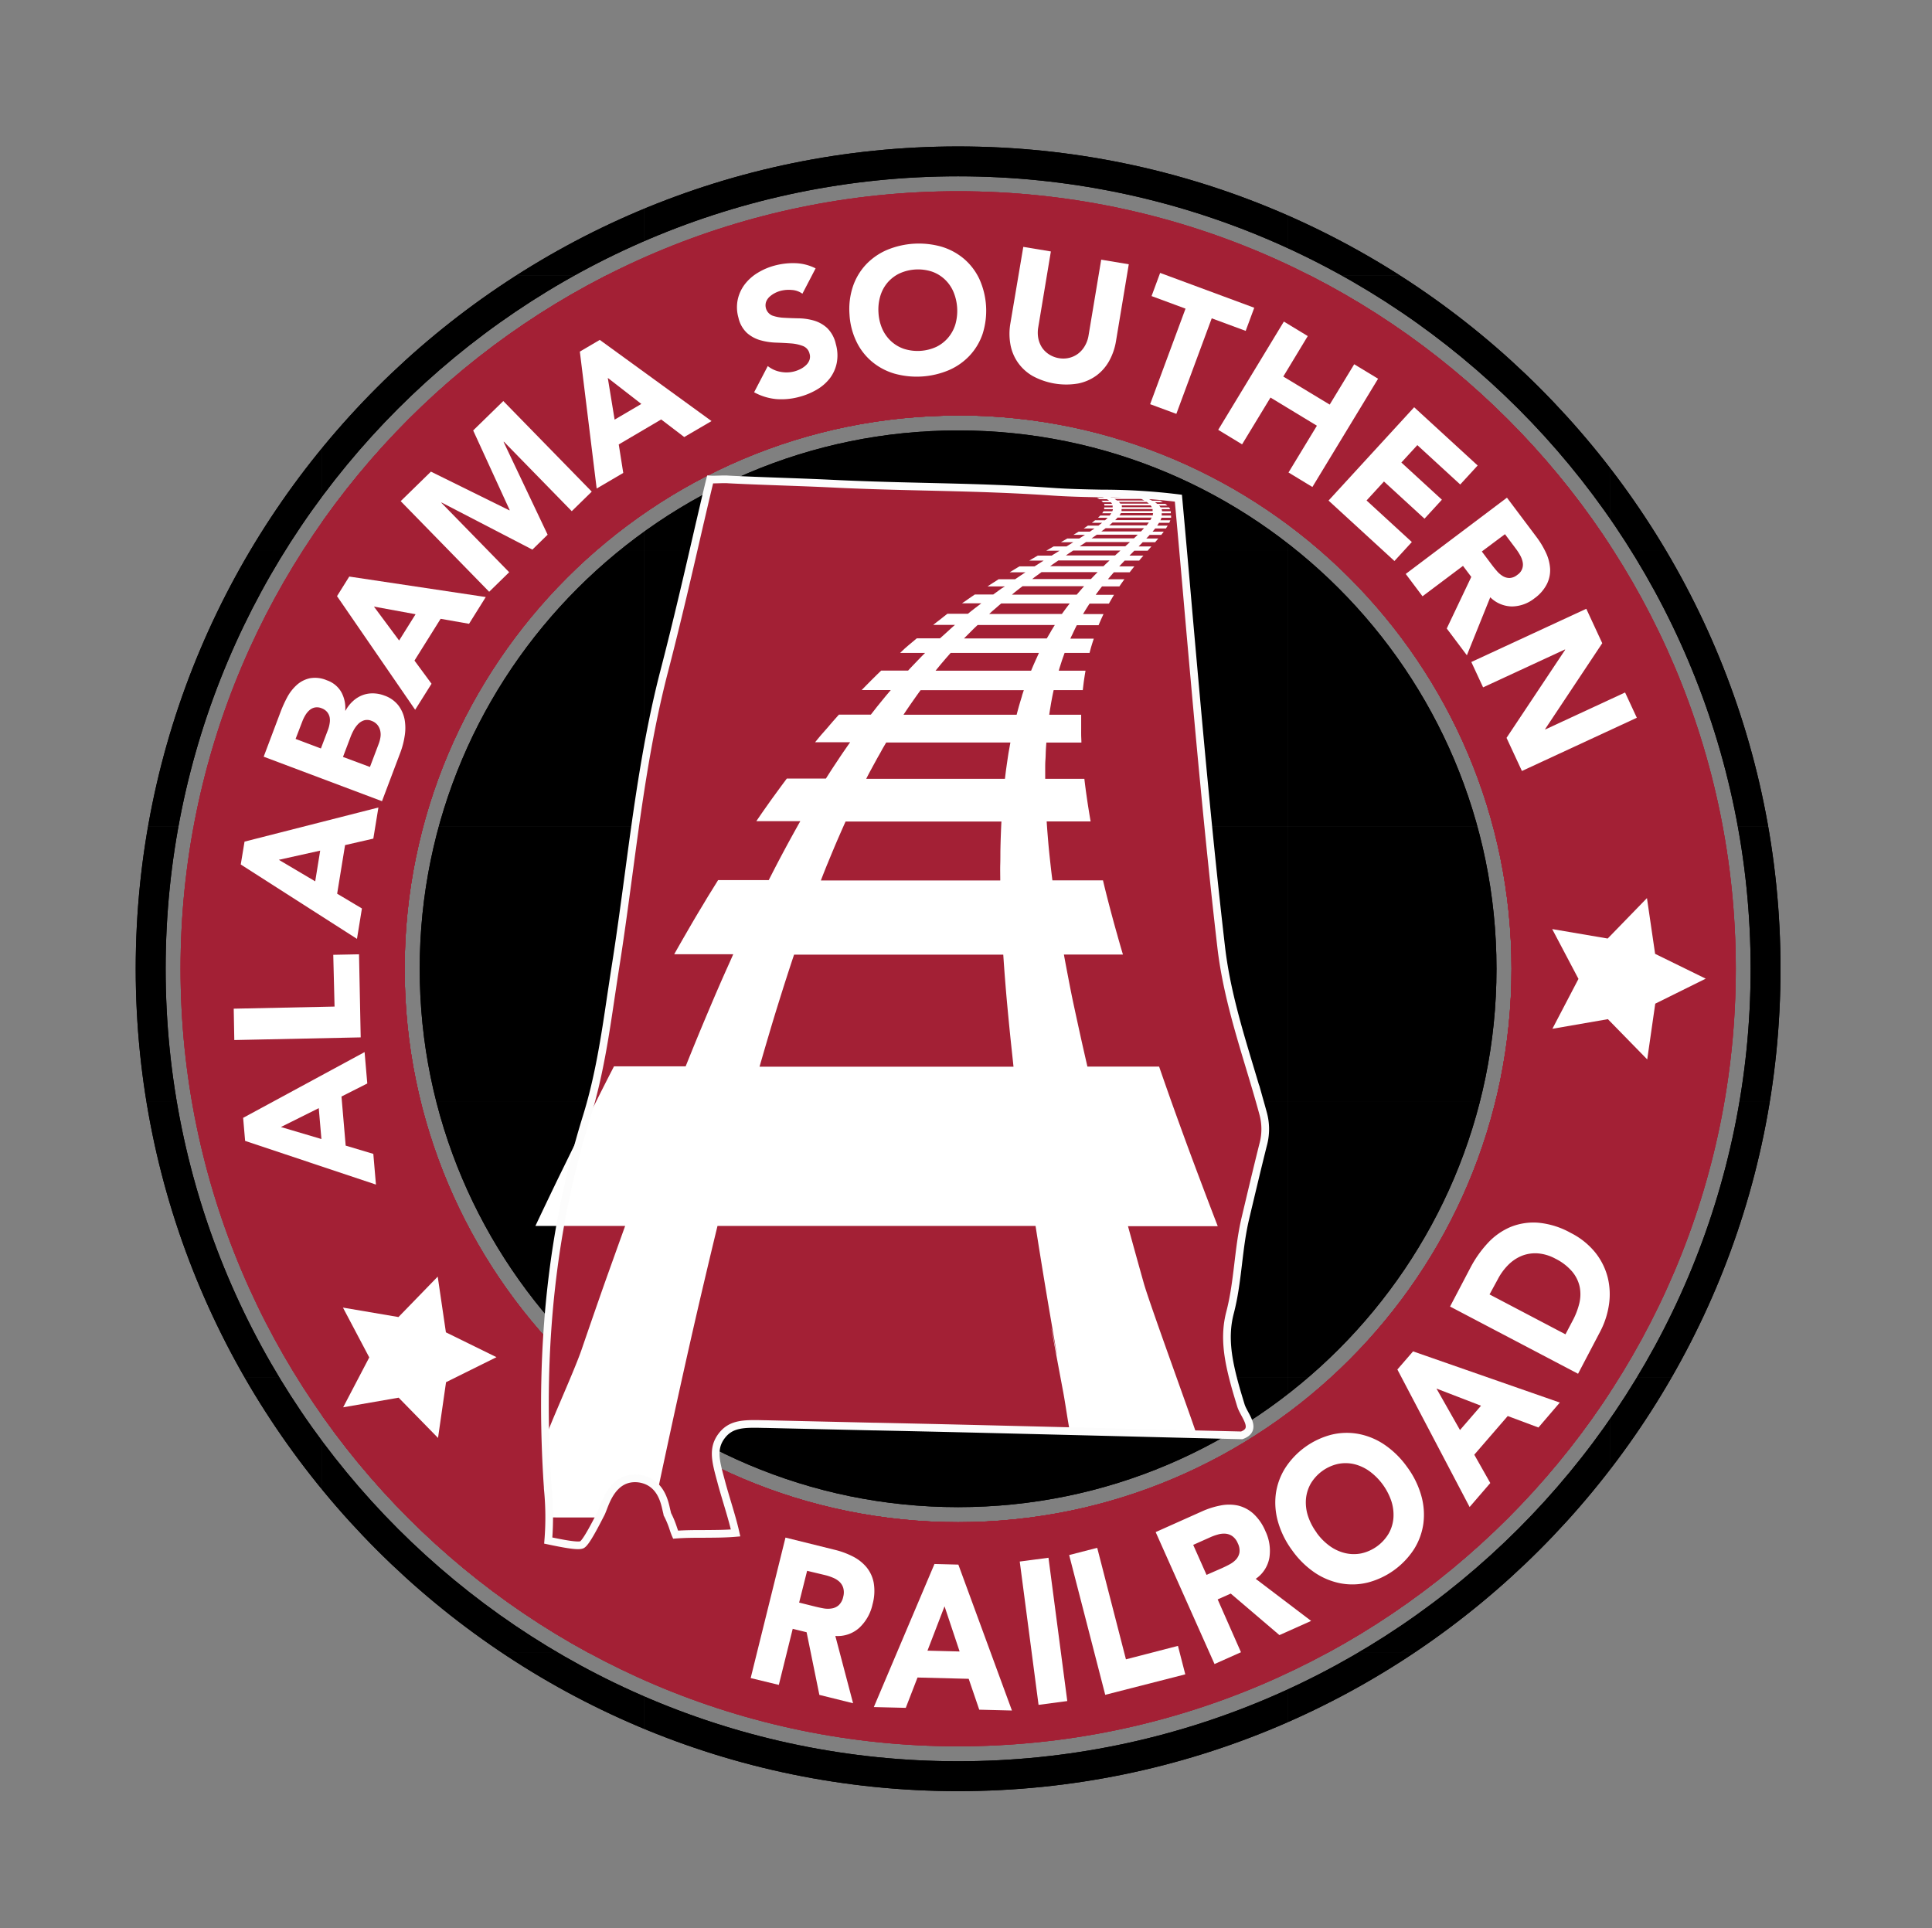 <?xml version="1.0" encoding="UTF-8"?> <svg xmlns="http://www.w3.org/2000/svg" xmlns:xlink="http://www.w3.org/1999/xlink" viewBox="0 0 566.16 565.08"><rect x="0" y="0" width="566.16" height="565.08" fill="#808080" stroke="none"/><defs><style>.cls-1,.cls-7{fill:none;}.cls-2{fill:#a32035;}.cls-3{clip-path:url(#clip-path);}.cls-4{clip-path:url(#clip-path-2);}.cls-5{clip-path:url(#clip-path-3);}.cls-6{fill:#fff;}.cls-7{stroke:#fcfcfc;stroke-miterlimit:10;stroke-width:2.25px;}</style><clipPath id="clip-path" transform="translate(-22.34 -16.65)"><path class="cls-1" d="M303.11,458.34c-87,0-157.78-70.78-157.78-157.77s70.78-157.78,157.78-157.78,157.77,70.78,157.77,157.78S390.1,458.34,303.11,458.34Z"></path></clipPath><clipPath id="clip-path-2" transform="translate(-22.34 -16.65)"><path class="cls-1" d="M303.11,541.57c-132.89,0-241-108.12-241-241s108.1-241,241-241,241,108.11,241,241S436,541.57,303.11,541.57Zm0-473.25c-128.06,0-232.23,104.19-232.23,232.25S175.05,532.81,303.11,532.81,535.35,428.62,535.35,300.57,431.16,68.32,303.11,68.32Z"></path></clipPath><clipPath id="clip-path-3" transform="translate(-22.34 -16.65)"><path class="cls-2" d="M303.1,528.43c-125.64,0-227.85-102.22-227.85-227.86S177.46,72.7,303.1,72.7,531,174.92,531,300.57,428.74,528.43,303.1,528.43Zm0-390c-89.42,0-162.18,72.75-162.18,162.18S213.68,462.75,303.1,462.75,465.28,390,465.28,300.57,392.53,138.39,303.1,138.39Z"></path></clipPath></defs><g id="Black"><g class="cls-3"><rect class="cls-1" x="377.44" y="80.73" width="94.36" height="80.73"></rect><rect x="377.44" y="80.73" width="94.36" height="80.73"></rect><rect class="cls-1" x="377.44" y="161.45" width="94.36" height="80.73"></rect><rect x="377.44" y="161.45" width="94.36" height="80.73"></rect><rect class="cls-1" x="377.44" y="242.18" width="94.36" height="80.73"></rect><rect x="377.44" y="242.18" width="94.36" height="80.73"></rect><rect class="cls-1" x="377.44" y="322.9" width="94.36" height="80.73"></rect><rect x="377.44" y="322.9" width="94.36" height="80.73"></rect><rect class="cls-1" x="377.44" y="403.63" width="94.36" height="80.73"></rect><rect x="377.44" y="403.63" width="94.36" height="80.73"></rect><rect class="cls-1" x="283.08" y="80.73" width="94.36" height="80.73"></rect><rect x="283.08" y="80.73" width="94.36" height="80.73"></rect><rect class="cls-1" x="283.08" y="161.45" width="94.36" height="80.73"></rect><rect x="283.08" y="161.45" width="94.36" height="80.73"></rect><rect class="cls-1" x="283.08" y="242.18" width="94.36" height="80.73"></rect><rect x="283.08" y="242.18" width="94.36" height="80.73"></rect><rect class="cls-1" x="283.08" y="322.9" width="94.36" height="80.73"></rect><rect x="283.08" y="322.9" width="94.36" height="80.73"></rect><rect class="cls-1" x="283.08" y="403.63" width="94.36" height="80.73"></rect><rect x="283.08" y="403.63" width="94.36" height="80.73"></rect><rect class="cls-1" x="188.73" y="80.73" width="94.36" height="80.73"></rect><rect x="188.73" y="80.73" width="94.36" height="80.73"></rect><rect class="cls-1" x="188.73" y="161.45" width="94.36" height="80.73"></rect><rect x="188.73" y="161.45" width="94.36" height="80.73"></rect><rect class="cls-1" x="188.73" y="242.18" width="94.36" height="80.73"></rect><rect x="188.73" y="242.18" width="94.36" height="80.73"></rect><rect class="cls-1" x="188.73" y="322.9" width="94.36" height="80.73"></rect><rect x="188.73" y="322.9" width="94.36" height="80.73"></rect><rect class="cls-1" x="188.73" y="403.63" width="94.36" height="80.73"></rect><rect x="188.73" y="403.63" width="94.36" height="80.73"></rect><rect class="cls-1" x="94.37" y="80.73" width="94.36" height="80.73"></rect><rect x="94.37" y="80.73" width="94.36" height="80.73"></rect><rect class="cls-1" x="94.37" y="161.45" width="94.36" height="80.73"></rect><rect x="94.37" y="161.45" width="94.36" height="80.73"></rect><rect class="cls-1" x="94.37" y="242.18" width="94.36" height="80.73"></rect><rect x="94.37" y="242.18" width="94.36" height="80.73"></rect><rect class="cls-1" x="94.37" y="322.9" width="94.36" height="80.73"></rect><rect x="94.37" y="322.9" width="94.36" height="80.73"></rect><rect class="cls-1" x="94.37" y="403.63" width="94.36" height="80.73"></rect><rect x="94.37" y="403.63" width="94.36" height="80.73"></rect><rect class="cls-1" x="377.44" y="80.73" width="94.36" height="80.73"></rect><rect x="377.44" y="80.73" width="94.36" height="80.73"></rect><rect class="cls-1" x="377.44" y="161.45" width="94.36" height="80.73"></rect><rect x="377.44" y="161.45" width="94.36" height="80.73"></rect><rect class="cls-1" x="377.44" y="242.18" width="94.36" height="80.73"></rect><rect x="377.44" y="242.18" width="94.36" height="80.73"></rect><rect class="cls-1" x="377.44" y="322.9" width="94.36" height="80.73"></rect><rect x="377.44" y="322.9" width="94.36" height="80.73"></rect><rect class="cls-1" x="377.44" y="403.63" width="94.36" height="80.73"></rect><rect x="377.44" y="403.63" width="94.36" height="80.73"></rect><rect class="cls-1" x="283.08" y="80.73" width="94.36" height="80.73"></rect><rect x="283.08" y="80.73" width="94.36" height="80.73"></rect><rect class="cls-1" x="283.08" y="161.45" width="94.36" height="80.73"></rect><rect x="283.08" y="161.45" width="94.36" height="80.73"></rect><rect class="cls-1" x="283.08" y="242.18" width="94.36" height="80.73"></rect><rect x="283.08" y="242.18" width="94.36" height="80.73"></rect><rect class="cls-1" x="283.08" y="322.9" width="94.36" height="80.73"></rect><rect x="283.08" y="322.9" width="94.36" height="80.73"></rect><rect class="cls-1" x="283.08" y="403.63" width="94.36" height="80.73"></rect><rect x="283.08" y="403.63" width="94.36" height="80.73"></rect><rect class="cls-1" x="188.73" y="80.73" width="94.36" height="80.73"></rect><rect x="188.73" y="80.73" width="94.36" height="80.73"></rect><rect class="cls-1" x="188.73" y="161.45" width="94.36" height="80.73"></rect><rect x="188.73" y="161.45" width="94.36" height="80.73"></rect><rect class="cls-1" x="188.73" y="242.18" width="94.36" height="80.73"></rect><rect x="188.73" y="242.18" width="94.36" height="80.73"></rect><rect class="cls-1" x="188.73" y="322.9" width="94.36" height="80.73"></rect><rect x="188.73" y="322.9" width="94.36" height="80.73"></rect><rect class="cls-1" x="188.73" y="403.63" width="94.36" height="80.73"></rect><rect x="188.73" y="403.63" width="94.36" height="80.73"></rect><rect class="cls-1" x="94.37" y="80.73" width="94.36" height="80.73"></rect><rect x="94.37" y="80.73" width="94.36" height="80.73"></rect><rect class="cls-1" x="94.37" y="161.45" width="94.36" height="80.73"></rect><rect x="94.37" y="161.45" width="94.36" height="80.73"></rect><rect class="cls-1" x="94.37" y="242.18" width="94.36" height="80.73"></rect><rect x="94.37" y="242.18" width="94.36" height="80.73"></rect><rect class="cls-1" x="94.37" y="322.9" width="94.36" height="80.73"></rect><rect x="94.37" y="322.9" width="94.36" height="80.73"></rect><rect class="cls-1" x="94.37" y="403.63" width="94.36" height="80.73"></rect><rect x="94.37" y="403.63" width="94.36" height="80.73"></rect></g><g class="cls-4"><rect class="cls-1" x="471.8" width="94.36" height="80.73"></rect><rect x="471.8" width="94.36" height="80.73"></rect><rect class="cls-1" x="471.8" y="80.73" width="94.36" height="80.73"></rect><rect x="471.8" y="80.73" width="94.36" height="80.73"></rect><rect class="cls-1" x="471.8" y="161.45" width="94.36" height="80.73"></rect><rect x="471.8" y="161.45" width="94.36" height="80.73"></rect><rect class="cls-1" x="471.8" y="242.18" width="94.36" height="80.73"></rect><rect x="471.8" y="242.18" width="94.36" height="80.73"></rect><rect class="cls-1" x="471.8" y="322.9" width="94.36" height="80.73"></rect><rect x="471.8" y="322.9" width="94.36" height="80.73"></rect><rect class="cls-1" x="471.8" y="403.63" width="94.36" height="80.73"></rect><rect x="471.8" y="403.63" width="94.36" height="80.73"></rect><rect class="cls-1" x="471.8" y="484.36" width="94.36" height="80.73"></rect><rect x="471.8" y="484.36" width="94.36" height="80.73"></rect><rect class="cls-1" x="377.44" width="94.36" height="80.73"></rect><rect x="377.44" width="94.36" height="80.73"></rect><rect class="cls-1" x="377.44" y="80.73" width="94.36" height="80.73"></rect><rect x="377.44" y="80.73" width="94.36" height="80.73"></rect><rect class="cls-1" x="377.44" y="161.45" width="94.36" height="80.73"></rect><rect x="377.44" y="161.45" width="94.36" height="80.73"></rect><rect class="cls-1" x="377.44" y="242.18" width="94.36" height="80.73"></rect><rect x="377.44" y="242.18" width="94.36" height="80.73"></rect><rect class="cls-1" x="377.44" y="322.9" width="94.36" height="80.73"></rect><rect x="377.44" y="322.9" width="94.36" height="80.73"></rect><rect class="cls-1" x="377.44" y="403.63" width="94.36" height="80.73"></rect><rect x="377.44" y="403.63" width="94.36" height="80.73"></rect><rect class="cls-1" x="377.44" y="484.36" width="94.36" height="80.73"></rect><rect x="377.44" y="484.36" width="94.36" height="80.73"></rect><rect class="cls-1" x="283.08" width="94.36" height="80.73"></rect><rect x="283.08" width="94.36" height="80.73"></rect><rect class="cls-1" x="283.08" y="80.73" width="94.36" height="80.73"></rect><rect x="283.08" y="80.73" width="94.36" height="80.73"></rect><rect class="cls-1" x="283.08" y="161.45" width="94.36" height="80.73"></rect><rect x="283.08" y="161.45" width="94.36" height="80.73"></rect><rect class="cls-1" x="283.08" y="242.18" width="94.36" height="80.73"></rect><rect x="283.08" y="242.18" width="94.36" height="80.73"></rect><rect class="cls-1" x="283.08" y="322.9" width="94.36" height="80.73"></rect><rect x="283.08" y="322.9" width="94.36" height="80.73"></rect><rect class="cls-1" x="283.08" y="403.63" width="94.36" height="80.73"></rect><rect x="283.08" y="403.63" width="94.36" height="80.73"></rect><rect class="cls-1" x="283.08" y="484.36" width="94.36" height="80.73"></rect><rect x="283.08" y="484.36" width="94.36" height="80.73"></rect><rect class="cls-1" x="188.73" width="94.36" height="80.73"></rect><rect x="188.73" width="94.36" height="80.73"></rect><rect class="cls-1" x="188.73" y="80.73" width="94.36" height="80.73"></rect><rect x="188.73" y="80.73" width="94.36" height="80.73"></rect><rect class="cls-1" x="188.73" y="161.45" width="94.36" height="80.73"></rect><rect x="188.73" y="161.45" width="94.36" height="80.73"></rect><rect class="cls-1" x="188.73" y="242.18" width="94.36" height="80.73"></rect><rect x="188.73" y="242.18" width="94.36" height="80.73"></rect><rect class="cls-1" x="188.73" y="322.9" width="94.36" height="80.73"></rect><rect x="188.73" y="322.9" width="94.36" height="80.73"></rect><rect class="cls-1" x="188.73" y="403.63" width="94.36" height="80.73"></rect><rect x="188.73" y="403.63" width="94.36" height="80.73"></rect><rect class="cls-1" x="188.73" y="484.36" width="94.36" height="80.73"></rect><rect x="188.73" y="484.36" width="94.36" height="80.73"></rect><rect class="cls-1" x="94.37" width="94.36" height="80.73"></rect><rect x="94.37" width="94.36" height="80.73"></rect><rect class="cls-1" x="94.37" y="80.73" width="94.36" height="80.73"></rect><rect x="94.37" y="80.73" width="94.36" height="80.73"></rect><rect class="cls-1" x="94.37" y="161.45" width="94.36" height="80.73"></rect><rect x="94.37" y="161.45" width="94.36" height="80.73"></rect><rect class="cls-1" x="94.37" y="242.18" width="94.36" height="80.73"></rect><rect x="94.37" y="242.18" width="94.36" height="80.73"></rect><rect class="cls-1" x="94.37" y="322.9" width="94.36" height="80.73"></rect><rect x="94.37" y="322.9" width="94.36" height="80.73"></rect><rect class="cls-1" x="94.37" y="403.63" width="94.36" height="80.73"></rect><rect x="94.37" y="403.63" width="94.36" height="80.73"></rect><rect class="cls-1" x="94.37" y="484.36" width="94.36" height="80.73"></rect><rect x="94.37" y="484.36" width="94.36" height="80.73"></rect><rect class="cls-1" x="0.01" width="94.36" height="80.73"></rect><rect x="0.01" width="94.36" height="80.73"></rect><rect class="cls-1" x="0.01" y="80.73" width="94.36" height="80.73"></rect><rect x="0.01" y="80.73" width="94.36" height="80.73"></rect><rect class="cls-1" x="0.01" y="161.45" width="94.36" height="80.73"></rect><rect x="0.01" y="161.45" width="94.36" height="80.73"></rect><rect class="cls-1" x="0.01" y="242.18" width="94.36" height="80.73"></rect><rect x="0.01" y="242.18" width="94.36" height="80.73"></rect><rect class="cls-1" x="0.01" y="322.9" width="94.36" height="80.73"></rect><rect x="0.01" y="322.9" width="94.36" height="80.73"></rect><rect class="cls-1" x="0.01" y="403.63" width="94.36" height="80.73"></rect><rect x="0.01" y="403.63" width="94.36" height="80.73"></rect><rect class="cls-1" x="0.01" y="484.36" width="94.36" height="80.73"></rect><rect x="0.01" y="484.36" width="94.36" height="80.73"></rect><rect class="cls-1" x="471.8" width="94.36" height="80.73"></rect><rect x="471.8" width="94.36" height="80.73"></rect><rect class="cls-1" x="471.8" y="80.73" width="94.36" height="80.73"></rect><rect x="471.8" y="80.73" width="94.36" height="80.73"></rect><rect class="cls-1" x="471.8" y="161.45" width="94.36" height="80.73"></rect><rect x="471.8" y="161.45" width="94.36" height="80.73"></rect><rect class="cls-1" x="471.8" y="242.18" width="94.36" height="80.73"></rect><rect x="471.8" y="242.18" width="94.36" height="80.73"></rect><rect class="cls-1" x="471.8" y="322.9" width="94.36" height="80.73"></rect><rect x="471.8" y="322.9" width="94.36" height="80.73"></rect><rect class="cls-1" x="471.8" y="403.63" width="94.36" height="80.73"></rect><rect x="471.8" y="403.63" width="94.36" height="80.73"></rect><rect class="cls-1" x="471.8" y="484.36" width="94.36" height="80.73"></rect><rect x="471.8" y="484.36" width="94.36" height="80.73"></rect><rect class="cls-1" x="377.44" width="94.36" height="80.73"></rect><rect x="377.44" width="94.36" height="80.73"></rect><rect class="cls-1" x="377.44" y="80.73" width="94.36" height="80.73"></rect><rect x="377.44" y="80.73" width="94.36" height="80.73"></rect><rect class="cls-1" x="377.44" y="161.45" width="94.36" height="80.73"></rect><rect x="377.44" y="161.45" width="94.36" height="80.73"></rect><rect class="cls-1" x="377.44" y="242.18" width="94.36" height="80.73"></rect><rect x="377.44" y="242.18" width="94.36" height="80.73"></rect><rect class="cls-1" x="377.44" y="322.9" width="94.36" height="80.73"></rect><rect x="377.44" y="322.9" width="94.36" height="80.73"></rect><rect class="cls-1" x="377.44" y="403.63" width="94.36" height="80.73"></rect><rect x="377.44" y="403.63" width="94.36" height="80.73"></rect><rect class="cls-1" x="377.44" y="484.36" width="94.36" height="80.73"></rect><rect x="377.44" y="484.36" width="94.36" height="80.73"></rect><rect class="cls-1" x="283.08" width="94.36" height="80.73"></rect><rect x="283.08" width="94.36" height="80.73"></rect><rect class="cls-1" x="283.08" y="80.73" width="94.36" height="80.73"></rect><rect x="283.08" y="80.73" width="94.36" height="80.73"></rect><rect class="cls-1" x="283.08" y="161.45" width="94.36" height="80.73"></rect><rect x="283.08" y="161.45" width="94.36" height="80.73"></rect><rect class="cls-1" x="283.08" y="242.18" width="94.36" height="80.73"></rect><rect x="283.08" y="242.18" width="94.36" height="80.73"></rect><rect class="cls-1" x="283.08" y="322.9" width="94.36" height="80.73"></rect><rect x="283.08" y="322.9" width="94.36" height="80.73"></rect><rect class="cls-1" x="283.08" y="403.63" width="94.36" height="80.73"></rect><rect x="283.08" y="403.63" width="94.36" height="80.73"></rect><rect class="cls-1" x="283.08" y="484.36" width="94.36" height="80.73"></rect><rect x="283.08" y="484.36" width="94.36" height="80.73"></rect><rect class="cls-1" x="188.73" width="94.36" height="80.73"></rect><rect x="188.73" width="94.36" height="80.73"></rect><rect class="cls-1" x="188.73" y="80.73" width="94.36" height="80.73"></rect><rect x="188.73" y="80.73" width="94.36" height="80.73"></rect><rect class="cls-1" x="188.73" y="161.45" width="94.36" height="80.73"></rect><rect x="188.73" y="161.45" width="94.36" height="80.73"></rect><rect class="cls-1" x="188.73" y="242.18" width="94.36" height="80.73"></rect><rect x="188.73" y="242.18" width="94.36" height="80.73"></rect><rect class="cls-1" x="188.73" y="322.9" width="94.36" height="80.73"></rect><rect x="188.73" y="322.9" width="94.36" height="80.73"></rect><rect class="cls-1" x="188.73" y="403.63" width="94.36" height="80.73"></rect><rect x="188.73" y="403.63" width="94.36" height="80.73"></rect><rect class="cls-1" x="188.73" y="484.36" width="94.36" height="80.73"></rect><rect x="188.73" y="484.36" width="94.36" height="80.73"></rect><rect class="cls-1" x="94.37" width="94.36" height="80.73"></rect><rect x="94.37" width="94.36" height="80.73"></rect><rect class="cls-1" x="94.37" y="80.73" width="94.36" height="80.73"></rect><rect x="94.37" y="80.73" width="94.36" height="80.73"></rect><rect class="cls-1" x="94.37" y="161.45" width="94.36" height="80.73"></rect><rect x="94.37" y="161.45" width="94.36" height="80.73"></rect><rect class="cls-1" x="94.37" y="242.18" width="94.36" height="80.73"></rect><rect x="94.37" y="242.18" width="94.36" height="80.73"></rect><rect class="cls-1" x="94.37" y="322.9" width="94.36" height="80.73"></rect><rect x="94.37" y="322.9" width="94.36" height="80.73"></rect><rect class="cls-1" x="94.37" y="403.63" width="94.36" height="80.73"></rect><rect x="94.37" y="403.63" width="94.36" height="80.73"></rect><rect class="cls-1" x="94.37" y="484.36" width="94.36" height="80.73"></rect><rect x="94.37" y="484.36" width="94.36" height="80.73"></rect><rect class="cls-1" x="0.01" width="94.36" height="80.73"></rect><rect x="0.01" width="94.36" height="80.73"></rect><rect class="cls-1" x="0.01" y="80.73" width="94.36" height="80.73"></rect><rect x="0.01" y="80.73" width="94.36" height="80.73"></rect><rect class="cls-1" x="0.01" y="161.45" width="94.36" height="80.73"></rect><rect x="0.01" y="161.45" width="94.36" height="80.73"></rect><rect class="cls-1" x="0.01" y="242.18" width="94.36" height="80.73"></rect><rect x="0.01" y="242.18" width="94.36" height="80.73"></rect><rect class="cls-1" x="0.01" y="322.9" width="94.36" height="80.73"></rect><rect x="0.01" y="322.9" width="94.36" height="80.73"></rect><rect class="cls-1" x="0.01" y="403.63" width="94.36" height="80.73"></rect><rect x="0.01" y="403.63" width="94.36" height="80.73"></rect><rect class="cls-1" x="0.01" y="484.36" width="94.36" height="80.73"></rect><rect x="0.01" y="484.36" width="94.36" height="80.73"></rect></g><path class="cls-1" d="M145.33,300.57c0-87,70.78-157.78,157.78-157.78" transform="translate(-22.34 -16.65)"></path></g><g id="PMS_201" data-name="PMS 201"><path class="cls-2" d="M303.1,528.43c-125.64,0-227.85-102.22-227.85-227.86S177.46,72.7,303.1,72.7,531,174.92,531,300.57,428.74,528.43,303.1,528.43Zm0-390c-89.42,0-162.18,72.75-162.18,162.18S213.68,462.75,303.1,462.75,465.28,390,465.28,300.57,392.53,138.39,303.1,138.39Z" transform="translate(-22.34 -16.65)"></path><g class="cls-5"><rect class="cls-2" x="471.8" width="94.36" height="80.73"></rect><rect class="cls-2" x="471.8" width="94.36" height="80.73"></rect><rect class="cls-2" x="471.8" y="80.73" width="94.36" height="80.73"></rect><rect class="cls-2" x="471.8" y="80.73" width="94.36" height="80.73"></rect><rect class="cls-2" x="471.8" y="161.45" width="94.36" height="80.73"></rect><rect class="cls-2" x="471.8" y="161.45" width="94.36" height="80.73"></rect><rect class="cls-2" x="471.8" y="242.18" width="94.36" height="80.73"></rect><rect class="cls-2" x="471.8" y="242.18" width="94.36" height="80.73"></rect><rect class="cls-2" x="471.8" y="322.91" width="94.36" height="80.73"></rect><rect class="cls-2" x="471.8" y="322.91" width="94.36" height="80.73"></rect><rect class="cls-2" x="471.8" y="403.63" width="94.36" height="80.73"></rect><rect class="cls-2" x="471.8" y="403.63" width="94.36" height="80.73"></rect><rect class="cls-2" x="471.8" y="484.36" width="94.36" height="80.73"></rect><rect class="cls-2" x="471.8" y="484.36" width="94.36" height="80.73"></rect><rect class="cls-2" x="377.44" width="94.36" height="80.73"></rect><rect class="cls-2" x="377.44" width="94.36" height="80.73"></rect><rect class="cls-2" x="377.44" y="80.73" width="94.36" height="80.73"></rect><rect class="cls-2" x="377.44" y="80.73" width="94.36" height="80.73"></rect><rect class="cls-2" x="377.44" y="161.45" width="94.36" height="80.73"></rect><rect class="cls-2" x="377.44" y="161.45" width="94.36" height="80.73"></rect><rect class="cls-2" x="377.44" y="242.18" width="94.36" height="80.73"></rect><rect class="cls-2" x="377.44" y="242.18" width="94.36" height="80.73"></rect><rect class="cls-2" x="377.44" y="322.91" width="94.36" height="80.73"></rect><rect class="cls-2" x="377.44" y="322.91" width="94.36" height="80.73"></rect><rect class="cls-2" x="377.44" y="403.63" width="94.36" height="80.73"></rect><rect class="cls-2" x="377.44" y="403.63" width="94.36" height="80.73"></rect><rect class="cls-2" x="377.44" y="484.36" width="94.36" height="80.73"></rect><rect class="cls-2" x="377.44" y="484.36" width="94.36" height="80.73"></rect><rect class="cls-2" x="283.08" width="94.36" height="80.73"></rect><rect class="cls-2" x="283.08" width="94.36" height="80.73"></rect><rect class="cls-2" x="283.08" y="80.73" width="94.36" height="80.73"></rect><rect class="cls-2" x="283.08" y="80.73" width="94.36" height="80.73"></rect><rect class="cls-2" x="283.08" y="161.45" width="94.36" height="80.73"></rect><rect class="cls-2" x="283.08" y="161.45" width="94.36" height="80.73"></rect><rect class="cls-2" x="283.08" y="242.18" width="94.36" height="80.73"></rect><rect class="cls-2" x="283.08" y="242.18" width="94.36" height="80.73"></rect><rect class="cls-2" x="283.08" y="322.91" width="94.36" height="80.73"></rect><rect class="cls-2" x="283.08" y="322.91" width="94.36" height="80.73"></rect><rect class="cls-2" x="283.08" y="403.63" width="94.36" height="80.73"></rect><rect class="cls-2" x="283.08" y="403.63" width="94.36" height="80.73"></rect><rect class="cls-2" x="283.08" y="484.36" width="94.36" height="80.73"></rect><rect class="cls-2" x="283.08" y="484.36" width="94.36" height="80.73"></rect><rect class="cls-2" x="188.72" width="94.36" height="80.73"></rect><rect class="cls-2" x="188.72" width="94.36" height="80.73"></rect><rect class="cls-2" x="188.72" y="80.73" width="94.36" height="80.73"></rect><rect class="cls-2" x="188.72" y="80.73" width="94.36" height="80.73"></rect><rect class="cls-2" x="188.72" y="161.45" width="94.36" height="80.73"></rect><rect class="cls-2" x="188.72" y="161.45" width="94.36" height="80.73"></rect><rect class="cls-2" x="188.72" y="242.18" width="94.36" height="80.73"></rect><rect class="cls-2" x="188.72" y="242.18" width="94.36" height="80.73"></rect><rect class="cls-2" x="188.72" y="322.91" width="94.36" height="80.73"></rect><rect class="cls-2" x="188.72" y="322.91" width="94.36" height="80.73"></rect><rect class="cls-2" x="188.72" y="403.63" width="94.36" height="80.73"></rect><rect class="cls-2" x="188.72" y="403.63" width="94.36" height="80.73"></rect><rect class="cls-2" x="188.72" y="484.36" width="94.36" height="80.73"></rect><rect class="cls-2" x="188.72" y="484.36" width="94.36" height="80.73"></rect><rect class="cls-2" x="94.36" width="94.36" height="80.73"></rect><rect class="cls-2" x="94.36" width="94.36" height="80.73"></rect><rect class="cls-2" x="94.36" y="80.73" width="94.36" height="80.73"></rect><rect class="cls-2" x="94.36" y="80.73" width="94.36" height="80.73"></rect><rect class="cls-2" x="94.36" y="161.45" width="94.36" height="80.73"></rect><rect class="cls-2" x="94.36" y="161.45" width="94.36" height="80.73"></rect><rect class="cls-2" x="94.36" y="242.18" width="94.36" height="80.73"></rect><rect class="cls-2" x="94.36" y="242.18" width="94.36" height="80.73"></rect><rect class="cls-2" x="94.36" y="322.91" width="94.36" height="80.73"></rect><rect class="cls-2" x="94.36" y="322.91" width="94.36" height="80.73"></rect><rect class="cls-2" x="94.36" y="403.63" width="94.36" height="80.73"></rect><rect class="cls-2" x="94.36" y="403.63" width="94.36" height="80.73"></rect><rect class="cls-2" x="94.36" y="484.36" width="94.36" height="80.73"></rect><rect class="cls-2" x="94.36" y="484.36" width="94.36" height="80.73"></rect><rect class="cls-2" width="94.36" height="80.73"></rect><rect class="cls-2" width="94.36" height="80.73"></rect><rect class="cls-2" y="80.73" width="94.36" height="80.73"></rect><rect class="cls-2" y="80.73" width="94.36" height="80.73"></rect><rect class="cls-2" y="161.45" width="94.36" height="80.73"></rect><rect class="cls-2" y="161.45" width="94.36" height="80.73"></rect><rect class="cls-2" y="242.18" width="94.36" height="80.73"></rect><rect class="cls-2" y="242.18" width="94.36" height="80.73"></rect><rect class="cls-2" y="322.91" width="94.36" height="80.73"></rect><rect class="cls-2" y="322.91" width="94.36" height="80.73"></rect><rect class="cls-2" y="403.63" width="94.36" height="80.73"></rect><rect class="cls-2" y="403.63" width="94.36" height="80.73"></rect><rect class="cls-2" y="484.36" width="94.36" height="80.73"></rect><rect class="cls-2" y="484.36" width="94.36" height="80.73"></rect><rect class="cls-2" x="377.44" y="80.73" width="94.36" height="80.73"></rect><rect class="cls-2" x="377.44" y="80.73" width="94.36" height="80.73"></rect><rect class="cls-2" x="377.44" y="161.45" width="94.36" height="80.73"></rect><rect class="cls-2" x="377.44" y="161.45" width="94.36" height="80.73"></rect><rect class="cls-2" x="377.44" y="242.18" width="94.36" height="80.73"></rect><rect class="cls-2" x="377.44" y="242.18" width="94.36" height="80.73"></rect><rect class="cls-2" x="377.44" y="322.91" width="94.36" height="80.73"></rect><rect class="cls-2" x="377.44" y="322.91" width="94.36" height="80.73"></rect><rect class="cls-2" x="377.44" y="403.63" width="94.36" height="80.73"></rect><rect class="cls-2" x="377.44" y="403.63" width="94.36" height="80.73"></rect><rect class="cls-2" x="283.08" y="80.73" width="94.36" height="80.73"></rect><rect class="cls-2" x="283.08" y="80.73" width="94.36" height="80.73"></rect><rect class="cls-2" x="283.08" y="161.45" width="94.36" height="80.73"></rect><rect class="cls-2" x="283.08" y="161.45" width="94.36" height="80.73"></rect><rect class="cls-2" x="283.08" y="242.18" width="94.36" height="80.73"></rect><rect class="cls-2" x="283.08" y="242.18" width="94.36" height="80.73"></rect><rect class="cls-2" x="283.08" y="322.91" width="94.36" height="80.73"></rect><rect class="cls-2" x="283.08" y="322.91" width="94.36" height="80.73"></rect><rect class="cls-2" x="283.08" y="403.63" width="94.36" height="80.73"></rect><rect class="cls-2" x="283.08" y="403.63" width="94.36" height="80.73"></rect><rect class="cls-2" x="188.72" y="80.73" width="94.36" height="80.73"></rect><rect class="cls-2" x="188.72" y="80.73" width="94.36" height="80.73"></rect><rect class="cls-2" x="188.72" y="161.45" width="94.36" height="80.73"></rect><rect class="cls-2" x="188.72" y="161.45" width="94.36" height="80.73"></rect><rect class="cls-2" x="188.72" y="242.18" width="94.36" height="80.73"></rect><rect class="cls-2" x="188.72" y="242.18" width="94.36" height="80.73"></rect><rect class="cls-2" x="188.72" y="322.91" width="94.36" height="80.73"></rect><rect class="cls-2" x="188.72" y="322.91" width="94.36" height="80.73"></rect><rect class="cls-2" x="188.72" y="403.63" width="94.36" height="80.73"></rect><rect class="cls-2" x="188.72" y="403.63" width="94.36" height="80.73"></rect><rect class="cls-2" x="94.36" y="80.73" width="94.36" height="80.73"></rect><rect class="cls-2" x="94.36" y="80.73" width="94.36" height="80.73"></rect><rect class="cls-2" x="94.36" y="161.45" width="94.36" height="80.73"></rect><rect class="cls-2" x="94.36" y="161.45" width="94.36" height="80.73"></rect><rect class="cls-2" x="94.36" y="242.18" width="94.36" height="80.73"></rect><rect class="cls-2" x="94.36" y="242.18" width="94.36" height="80.73"></rect><rect class="cls-2" x="94.36" y="322.91" width="94.36" height="80.73"></rect><rect class="cls-2" x="94.36" y="322.91" width="94.36" height="80.73"></rect><rect class="cls-2" x="94.36" y="403.63" width="94.36" height="80.73"></rect><rect class="cls-2" x="94.36" y="403.63" width="94.36" height="80.73"></rect></g><path class="cls-2" d="M183,468.13a83.67,83.67,0,0,0-.15-15.29l0-.3c-.08-1.19-.17-2.38-.23-3.56-2.19-38.45,1.63-72.84,11.66-105.13,3.58-11.56,5.36-23.45,7.07-35,.43-2.85.85-5.67,1.29-8.49,1.45-9.12,2.68-18.33,3.88-27.24,2.64-19.73,5.37-40.13,10.44-59.67,3.78-14.53,7.2-29.37,10.5-43.72l.06-.23c2.36-10.19,2.92-12.34,2.92-12.34,1.47.1,3.92-.13,5.39,0,9.12.47,20.21.75,29.33,1.18l3.34.16c22.05,1,39.89.73,62.19,2.25,4.86.34,9.93.44,14.66.53h0a180.57,180.57,0,0,1,22.31,1.37q1.54,16.89,3,33.78c2.84,32.08,5.77,65.25,9.55,97.83,1.41,12.13,4.94,23.86,8.35,35.19l.09.3c1.3,4.31,2.64,8.78,3.82,13.14a17.38,17.38,0,0,1,0,9.33c-1.77,7.08-3.46,14.22-5.1,21.12l-.08.34c-2.16,9.1-2.11,18.51-4.5,27.67-1.83,7-.61,13.67,1.37,21,.57,2.09,1.21,4.17,1.82,6.18.93,3,5.08,7,.25,8.77l-19-.45q-29.19-.74-58.38-1.45-14.87-.36-29.73-.67h-.39q-16-.36-31.95-.73h-.33c-5.92-.14-9.82-.24-12.62,3.44s-1.78,7.41-.24,13.08l.13.49c.53,2,1.12,3.93,1.7,5.89.93,3.1,1.82,6.08,2.48,9-2.89.25-5.88.26-9,.28-2.65,0-5.64,0-8.59.22-.25-.57-.55-1.46-.67-1.81a26.22,26.22,0,0,0-1.73-4.16c0-.13-.2-.86-.3-1.3-.55-2.51-1.7-7.71-7.15-9a9.05,9.05,0,0,0-1.8-.23c-6.15-.15-8.44,5.81-9.53,8.67-.25.65-.5,1.29-.67,1.62-1.87,3.63-4.43,8.6-5.59,9.17S186.87,468.94,183,468.13Z" transform="translate(-22.34 -16.65)"></path></g><g id="White"><path class="cls-6" d="M252.52,467.26,267,470.85a24.09,24.09,0,0,1,5.27,1.95,12.68,12.68,0,0,1,4,3.15,10.13,10.13,0,0,1,2.11,4.59,14.55,14.55,0,0,1-.35,6.29,13.29,13.29,0,0,1-3.9,6.89,9.43,9.43,0,0,1-7,2.37l5.2,19.72-9.88-2.45L258.71,495l-4.07-1-4.07,16.43-8.25-2Zm4,19.05,4.86,1.21c.74.18,1.53.35,2.37.5a7.07,7.07,0,0,0,2.38,0,4,4,0,0,0,2-.95,4.64,4.64,0,0,0,1.31-2.45,4.84,4.84,0,0,0,0-2.64,4.16,4.16,0,0,0-1.13-1.79,6.32,6.32,0,0,0-1.9-1.18,14.93,14.93,0,0,0-2.23-.74L258.86,477Z" transform="translate(-22.34 -16.65)"></path><path class="cls-6" d="M296.18,475l7,.18,15.7,42.76-9.58-.24-3.09-9.05-15-.38-3.44,8.89-9.36-.23Zm2.95,12.4-5,13,9.42.24Z" transform="translate(-22.34 -16.65)"></path><path class="cls-6" d="M321.17,474.28l8.42-1.11,5.51,42-8.42,1.11Z" transform="translate(-22.34 -16.65)"></path><path class="cls-6" d="M335.65,472.38l8.22-2.12,8.42,32.68L367.53,499l2.15,8.34-23.46,6Z" transform="translate(-22.34 -16.65)"></path><path class="cls-6" d="M361,465.65l13.62-6.09a24.28,24.28,0,0,1,5.36-1.7,12.58,12.58,0,0,1,5.08,0,10.36,10.36,0,0,1,4.49,2.32,14.51,14.51,0,0,1,3.6,5.17,13.29,13.29,0,0,1,1.17,7.83,9.47,9.47,0,0,1-4,6.17l16.24,12.33-9.29,4.16-14.27-12.17-3.83,1.71L386,500.86l-7.75,3.46Zm14.91,12.54,4.57-2c.7-.32,1.43-.67,2.18-1.08a7,7,0,0,0,1.89-1.43,4.15,4.15,0,0,0,1-2,4.66,4.66,0,0,0-.48-2.74,4.79,4.79,0,0,0-1.6-2.1,4.15,4.15,0,0,0-2-.72,6.2,6.2,0,0,0-2.22.24,15.18,15.18,0,0,0-2.21.79L372,469.4Z" transform="translate(-22.34 -16.65)"></path><path class="cls-6" d="M401,471a26.16,26.16,0,0,1-4.15-8.37,20.47,20.47,0,0,1-.63-8.24,19,19,0,0,1,2.72-7.47,23,23,0,0,1,13.48-9.79,18.91,18.91,0,0,1,7.95-.26A20.29,20.29,0,0,1,428,440a26.31,26.31,0,0,1,6.67,6.55,26,26,0,0,1,4.15,8.37,20.42,20.42,0,0,1,.63,8.23,19,19,0,0,1-2.72,7.48,23.08,23.08,0,0,1-13.48,9.78,18.79,18.79,0,0,1-8,.27,20.5,20.5,0,0,1-7.63-3.15A26.27,26.27,0,0,1,401,471Zm7.14-5.19a17,17,0,0,0,3.9,3.94,12.73,12.73,0,0,0,4.49,2.06,11.14,11.14,0,0,0,4.74.08,12.43,12.43,0,0,0,8-5.79,11,11,0,0,0,1.4-4.52,13.06,13.06,0,0,0-.57-4.91,18,18,0,0,0-6.42-8.84,12.85,12.85,0,0,0-4.5-2.09,11.14,11.14,0,0,0-4.74-.07,12.47,12.47,0,0,0-8,5.78,11.24,11.24,0,0,0-1.4,4.53,12.84,12.84,0,0,0,.59,4.93A17.14,17.14,0,0,0,408.17,465.8Z" transform="translate(-22.34 -16.65)"></path><path class="cls-6" d="M431.83,418l4.6-5.31,43,15L473.17,435l-9-3.36-9.8,11.33,4.69,8.3L453,458.3Zm11.46,5.59,6.89,12.15,6.16-7.12Z" transform="translate(-22.34 -16.65)"></path><path class="cls-6" d="M447.27,399.55l5.92-11.29a33.31,33.31,0,0,1,5.09-7.26,19.38,19.38,0,0,1,6.63-4.73,17.91,17.91,0,0,1,8.15-1.29,24,24,0,0,1,9.59,3,21.87,21.87,0,0,1,7.2,5.77,19.37,19.37,0,0,1,3.62,7.28,20.64,20.64,0,0,1,.36,8,24.66,24.66,0,0,1-2.6,7.92l-6.45,12.3Zm33.82,8.14,2.05-3.9a21.52,21.52,0,0,0,2-5.15,11.3,11.3,0,0,0,.11-4.9,10.35,10.35,0,0,0-2.2-4.44,15.47,15.47,0,0,0-4.88-3.76,13,13,0,0,0-5.29-1.58,10.76,10.76,0,0,0-4.7.77,12.17,12.17,0,0,0-3.94,2.7,17.25,17.25,0,0,0-3,4.16L458.84,396Z" transform="translate(-22.34 -16.65)"></path><path class="cls-6" d="M91,321.45l-.17-9.19,29.55-.62L120,296.47l7.55-.15.49,24.35Z" transform="translate(-22.34 -16.65)"></path><path class="cls-6" d="M92.89,270,94,263.3l39.23-10-1.49,9.12-8.28,1.9-2.32,14.24,7.26,4.33-1.45,8.91Zm11.16-1.37,10.66,6.31,1.46-9Z" transform="translate(-22.34 -16.65)"></path><path class="cls-6" d="M99.61,238.41l4.9-13a36.7,36.7,0,0,1,2-4.43,13.28,13.28,0,0,1,2.83-3.62,8.32,8.32,0,0,1,3.78-1.93,8.64,8.64,0,0,1,5,.59,7.74,7.74,0,0,1,4.25,3.48,9.72,9.72,0,0,1,1.14,5.4l.09,0a10.6,10.6,0,0,1,2.14-2.75,8.84,8.84,0,0,1,2.72-1.73,8.32,8.32,0,0,1,3.16-.57,9.65,9.65,0,0,1,3.34.64,8.9,8.9,0,0,1,4.14,2.91,10,10,0,0,1,1.82,4.17,14.35,14.35,0,0,1,0,4.81,23.87,23.87,0,0,1-1.26,4.82l-5.38,14.25ZM116.38,236l2.1-5.55a8.83,8.83,0,0,0,.46-1.82,5.1,5.1,0,0,0,0-1.79,3.63,3.63,0,0,0-.76-1.55,3.81,3.81,0,0,0-1.61-1.08,3.46,3.46,0,0,0-2-.21,3.42,3.42,0,0,0-1.55.79,6,6,0,0,0-1.2,1.46,10.9,10.9,0,0,0-.86,1.75l-2,5.2Zm14.37,5.42,2.6-6.87a9.32,9.32,0,0,0,.48-1.87,5,5,0,0,0-.07-1.9,4.1,4.1,0,0,0-.82-1.69,3.91,3.91,0,0,0-1.74-1.19,3.23,3.23,0,0,0-2.21-.13,4.25,4.25,0,0,0-1.74,1.11,8.36,8.36,0,0,0-1.3,1.81,16.79,16.79,0,0,0-.91,2l-2.19,5.79Z" transform="translate(-22.34 -16.65)"></path><path class="cls-6" d="M121.1,191.36l3.59-5.74,40,6-4.9,7.84L151.46,198l-7.66,12.24,5,6.79L144,224.66Zm10.82,3.06,7.38,9.94,4.82-7.7Z" transform="translate(-22.34 -16.65)"></path><path class="cls-6" d="M139.76,163.52l8.86-8.65,23,11.35.08-.08L161,142.8l8.83-8.62,25.92,26.55-5.86,5.73L170,146.09l-.08.08,12.9,27.18-4.47,4.37-26.61-13.8-.07.07,19.88,20.36-5.86,5.73Z" transform="translate(-22.34 -16.65)"></path><path class="cls-6" d="M192.26,119.69l5.84-3.43,32.75,23.79-8,4.68-6.75-5.15-12.44,7.32,1.32,8.35-7.79,4.57Zm8.19,7.71,2,12.23,7.83-4.6Z" transform="translate(-22.34 -16.65)"></path><path class="cls-6" d="M257.48,102.73a5.87,5.87,0,0,0-3.09-1.1,9.63,9.63,0,0,0-3.28.25,8.15,8.15,0,0,0-1.72.67,7.4,7.4,0,0,0-1.56,1.09,3.91,3.91,0,0,0-1,1.49,3.27,3.27,0,0,0,1.82,4,12,12,0,0,0,3.46.65c1.35.08,2.78.13,4.31.16a17.27,17.27,0,0,1,4.44.66,9.83,9.83,0,0,1,3.86,2.17,9.35,9.35,0,0,1,2.55,4.7,11.89,11.89,0,0,1,.28,5.51,11,11,0,0,1-2,4.5,13.3,13.3,0,0,1-3.84,3.35,20.22,20.22,0,0,1-5.11,2.12,19.9,19.9,0,0,1-6.78.66,16.8,16.8,0,0,1-6.49-2l4-7.68a8.35,8.35,0,0,0,3.73,1.69,9,9,0,0,0,4.07-.13,9.37,9.37,0,0,0,1.89-.74,6.92,6.92,0,0,0,1.6-1.16,3.87,3.87,0,0,0,.95-1.5,3,3,0,0,0,0-1.8,3.16,3.16,0,0,0-1.92-2.23,12.18,12.18,0,0,0-3.55-.77c-1.36-.1-2.83-.18-4.4-.23a19.3,19.3,0,0,1-4.54-.7,10.1,10.1,0,0,1-3.9-2.11,8.68,8.68,0,0,1-2.52-4.48,11.09,11.09,0,0,1-.2-5.37,11.37,11.37,0,0,1,2.07-4.45,13.66,13.66,0,0,1,3.81-3.37,18.6,18.6,0,0,1,4.93-2.1,20.84,20.84,0,0,1,6.11-.7,14.1,14.1,0,0,1,5.89,1.52Z" transform="translate(-22.34 -16.65)"></path><path class="cls-6" d="M271.28,108.76a20.93,20.93,0,0,1,1-8.15,17.69,17.69,0,0,1,3.8-6.4,18.49,18.49,0,0,1,6.11-4.28,24.34,24.34,0,0,1,16-1,18.39,18.39,0,0,1,6.58,3.52,17.72,17.72,0,0,1,4.53,5.89,22.52,22.52,0,0,1,1,16.12,17.64,17.64,0,0,1-3.8,6.39,18.3,18.3,0,0,1-6.1,4.28,24.29,24.29,0,0,1-16,1,18.26,18.26,0,0,1-6.57-3.52,17.56,17.56,0,0,1-4.54-5.9A20.92,20.92,0,0,1,271.28,108.76Zm8.49-.51a13.73,13.73,0,0,0,1.1,4.74,11,11,0,0,0,2.56,3.62,10.62,10.62,0,0,0,3.79,2.27,13.19,13.19,0,0,0,9.49-.57,10.63,10.63,0,0,0,3.49-2.71,11,11,0,0,0,2.11-3.9,14.49,14.49,0,0,0-.58-9.55,10.88,10.88,0,0,0-2.56-3.65,10.54,10.54,0,0,0-3.79-2.27,13.16,13.16,0,0,0-9.48.57,10.77,10.77,0,0,0-3.5,2.7,10.91,10.91,0,0,0-2.1,3.94A13.77,13.77,0,0,0,279.77,108.25Z" transform="translate(-22.34 -16.65)"></path><path class="cls-6" d="M349.38,116.59a17.85,17.85,0,0,1-2,5.83,13.35,13.35,0,0,1-3.72,4.27,13.65,13.65,0,0,1-5.37,2.35,20.64,20.64,0,0,1-13.41-2.24,13.56,13.56,0,0,1-4.32-4,13.38,13.38,0,0,1-2.13-5.24,17.71,17.71,0,0,1,0-6.16L322.21,89l8.08,1.34-3.69,22.18a9.09,9.09,0,0,0,0,3.25,7.82,7.82,0,0,0,1.11,2.76,7.13,7.13,0,0,0,2.08,2,7.7,7.7,0,0,0,2.88,1.09,7.4,7.4,0,0,0,3.05-.11,7.11,7.11,0,0,0,2.61-1.26,7.62,7.62,0,0,0,1.94-2.26,8.82,8.82,0,0,0,1.07-3.06l3.7-22.18,8.08,1.35Z" transform="translate(-22.34 -16.65)"></path><path class="cls-6" d="M369.75,107.1l-9.95-3.68,2.51-6.79,27.58,10.21-2.51,6.78-9.95-3.68-10.37,28-7.68-2.84Z" transform="translate(-22.34 -16.65)"></path><path class="cls-6" d="M398.57,110.89l7,4.25L398.4,127,412,135.22l7.18-11.82,7,4.24-19.25,31.73-7-4.25,8.32-13.71-13.6-8.25-8.32,13.71-7-4.25Z" transform="translate(-22.34 -16.65)"></path><path class="cls-6" d="M436.75,136l18.61,17.07-5.11,5.57-12.57-11.54-4.68,5.1,11.88,10.9-5.1,5.56-11.88-10.9-5.1,5.56,13.27,12.18-5.1,5.56-19.31-17.71Z" transform="translate(-22.34 -16.65)"></path><path class="cls-6" d="M463.94,162.5l8.64,11.5a25.78,25.78,0,0,1,2.79,4.63,12.85,12.85,0,0,1,1.22,4.67,9.13,9.13,0,0,1-.94,4.51A11.67,11.67,0,0,1,472,192a10.82,10.82,0,0,1-6.57,2.38,9.24,9.24,0,0,1-6.38-2.69l-6.85,17-5.9-7.85,7.19-15.12-2.43-3.23-11.86,8.91-4.92-6.55Zm-7.36,15.77,2.9,3.86c.44.59.93,1.2,1.47,1.82a7.21,7.21,0,0,0,1.72,1.5,3.84,3.84,0,0,0,2,.59,3.78,3.78,0,0,0,2.28-.9,3.58,3.58,0,0,0,1.6-3.76,6.56,6.56,0,0,0-.75-2,15.88,15.88,0,0,0-1.23-1.9l-3.21-4.28Z" transform="translate(-22.34 -16.65)"></path><path class="cls-6" d="M487.19,195.06l4.68,10.09-16.75,25.19.05.09,23.39-10.84L502,227l-33.67,15.6-4.51-9.71L481,207.08l-.05-.1-24,11.11-3.45-7.43Z" transform="translate(-22.34 -16.65)"></path><path class="cls-6" d="M357.53,392.74Q355.07,384,352.89,376h26.3q-2.76-7.17-5.24-13.77-2.4-6.35-4.55-12.23-2.07-5.67-3.95-10.93c-1.2-3.4-2.35-6.67-3.44-9.84H341c-.75-3.26-1.47-6.41-2.14-9.46S337.6,314,337,311.22s-1.08-5.25-1.56-7.76-.92-4.78-1.33-7.07h17.3q-.93-3.12-1.75-6.08c-.55-1.92-1.06-3.79-1.55-5.62s-.93-3.51-1.36-5.2-.82-3.26-1.19-4.84H330.74c-.21-1.64-.4-3.23-.57-4.79s-.33-3-.47-4.45-.25-2.8-.36-4.15-.2-2.62-.28-3.88h12.88c-.2-1.16-.39-2.3-.57-3.41s-.34-2.16-.49-3.21-.29-2-.42-3-.25-1.92-.35-2.86H328.63c0-1,0-1.94,0-2.89s0-1.83.07-2.72.07-1.74.11-2.59.1-1.64.16-2.44h10.27c0-.74-.06-1.47-.07-2.18s0-1.4,0-2.08,0-1.33,0-2,0-1.27,0-1.89h-9.36c.1-.65.19-1.3.3-1.93s.2-1.23.31-1.84l.33-1.76c.12-.57.23-1.13.36-1.68h8.53l.18-1.51c.06-.49.12-1,.19-1.45l.21-1.4c.08-.45.15-.9.23-1.34H332.6c.14-.47.27-.93.42-1.38l.42-1.32c.14-.43.29-.86.44-1.28s.29-.82.44-1.23h7.31c.09-.37.19-.74.29-1.11s.2-.71.31-1.07.21-.69.31-1l.33-1H336c.15-.35.31-.7.47-1s.31-.67.47-1l.48-1c.16-.32.31-.63.48-.94h6.38c.11-.28.23-.57.35-.85l.36-.82.36-.8.36-.78h-6l.48-.8.48-.78.48-.76.48-.73h5.67c.12-.23.25-.45.37-.67l.38-.66.37-.63.37-.62h-5.37l.47-.64.47-.63c.15-.21.31-.41.46-.61l.46-.59h5.1c.12-.19.24-.37.37-.55l.36-.53.37-.51.36-.51H347l.45-.52c.14-.18.29-.35.44-.52l.43-.5c.15-.16.29-.33.43-.49h4.63l.35-.45c.12-.14.23-.29.35-.44l.34-.43.34-.42h-4.44l.41-.43c.13-.15.27-.29.4-.43l.4-.42.39-.41h4.24l.32-.38.31-.37.31-.36.31-.35h-4.08l.36-.38.36-.36.35-.35c.12-.12.23-.24.35-.35h3.91l.28-.32.27-.32c.1-.1.19-.21.28-.31l.26-.3H356l.31-.32.31-.31.3-.31.29-.3h3.64a3.11,3.11,0,0,0,.23-.28l.24-.27.22-.26.22-.27h-3.51l.26-.27.26-.27.25-.27c.08-.09.16-.17.23-.26h3.39l.19-.24.19-.24.18-.23c.06-.08.11-.16.17-.23h-3.28l.2-.24.2-.24.19-.23.19-.23H364c.05-.07.1-.14.14-.21l.14-.21.12-.21.13-.2h-3.09l.15-.21c.05-.07.1-.14.14-.21a2.39,2.39,0,0,0,.13-.21l.13-.2h3l.09-.19a1.42,1.42,0,0,1,.08-.18c0-.07.05-.13.07-.19a1.34,1.34,0,0,0,.07-.18h-2.9l.09-.18a1.08,1.08,0,0,1,.08-.19,1.34,1.34,0,0,1,.07-.18l.06-.19h2.82a.94.94,0,0,0,0-.16l0-.17a.88.88,0,0,1,0-.16c0-.05,0-.11,0-.16h-2.75l0-.17a1,1,0,0,0,0-.17.86.86,0,0,0,0-.16c0-.06,0-.11,0-.16h2.67a.77.77,0,0,1,0-.15l0-.15a.83.83,0,0,0,0-.15.57.57,0,0,0,0-.14h-2.6a1.24,1.24,0,0,0,0-.16.83.83,0,0,0,0-.15s0-.09-.05-.14l-.06-.15h2.54l-.08-.14-.08-.13a1.13,1.13,0,0,0-.1-.13l-.09-.13h-2.48l-.1-.14-.1-.14-.12-.13-.12-.13h2.42l-.14-.13-.14-.12-.15-.12-.16-.12h-2.36l-.16-.12-.17-.12a1.09,1.09,0,0,0-.17-.13l-.19-.12h2.31l-.2-.11-.2-.11-.21-.11-.21-.11H360l-.22-.11-.23-.11-.24-.12-.25-.11h2.2l-.25-.1-.26-.1-.27-.1-.27-.1H358l-.29-.1-.3-.11-.3-.1-.32-.1H359l-.32-.1-.32-.09-.32-.09-.34-.09h-2.07l-.35-.1-.36-.09-.37-.1-.38-.09h2l-.38-.09-.38-.08-.38-.09-.4-.08h-2l-.62-.13-.63-.13-.66-.13-.67-.12h-2l.65.12.64.13.62.13.61.13h-7.05l-.55-.13-.57-.13-.59-.13-.61-.12h-2l.6.12.57.13.55.13.54.13h-2l.32.08.32.09.3.08.3.09h2l.32.09.31.1.3.09.29.1h-2.07l.26.09.24.09.24.09.23.1H345l.25.1.24.1.23.11.22.1h-2.16l.19.1.18.1.18.1.16.1h2.21l.18.11.17.12.16.11.15.11H345.1a1.31,1.31,0,0,1,.12.11l.12.11.1.11.1.11h2.31l.11.12.1.13.09.12.08.12h-2.36l.05.12.05.12,0,.12a.35.35,0,0,1,0,.13h2.42l0,.13,0,.13a.68.68,0,0,0,0,.14.66.66,0,0,0,0,.14h-2.48a305633219876.83,305633219876.83,0,0,1,0,.26l0,.13a.74.74,0,0,1,0,.14h2.54l0,.15c0,.05,0,.1-.05.14a.88.88,0,0,1-.05.15l-.06.16H345.7l-.08.14-.09.15a1.3,1.3,0,0,1-.1.15l-.11.15H348l-.11.16-.12.16-.12.17a2.09,2.09,0,0,1-.14.17h-2.74l-.15.16-.17.16-.17.17-.17.16h2.82l-.18.19-.19.18-.2.19-.21.18h-2.9l-.22.18-.24.19-.24.18-.25.19h3l-.25.2-.27.21-.27.21-.28.21h-3.08l-.3.2-.3.21-.32.21-.32.21h3.18l-.33.23-.34.23-.35.24-.36.24h-3.28l-.37.23-.38.23-.39.24-.39.24h3.38l-.4.26-.42.27-.42.27-.44.27h-3.51l-.44.27-.46.26-.46.27-.48.28h3.63l-.48.3-.5.31-.5.31-.52.32H331.1l-.52.3-.54.31-.55.32-.55.32h3.91l-.57.35-.57.35-.59.36-.6.38h-4.07l-.61.35-.62.36-.63.37-.65.38h4.24l-.65.41-.66.42-.67.43-.69.43h-4.43l-.7.42c-.23.15-.47.29-.71.43l-.72.44-.73.45h4.62l-.74.49-.75.5-.76.52-.78.52H315l-.8.51-.81.51c-.27.18-.54.36-.82.53l-.83.55h5.09L316,189l-.86.61-.86.63-.88.64H308l-.91.62-.92.63-.93.66-1,.67h5.67l-.95.73-1,.76-1,.78-1,.8h-6l-1,.78-1,.8-1.07.82-1.08.85h6.38l-1.07.94-1.09,1-1.1,1-1.13,1H291l-1.19,1-1.2,1-1.23,1.07L286.12,208h7.31l-1.23,1.23L291,210.48l-1.26,1.32q-.65.67-1.29,1.38h-7.89l-1.39,1.34-1.41,1.4-1.44,1.45-1.48,1.51h8.54l-1.42,1.68-1.44,1.76c-.49.61-1,1.22-1.48,1.84s-1,1.28-1.51,1.93h-9.36L266.47,228q-.86,1-1.71,2L263,232c-.6.71-1.2,1.44-1.8,2.18h10.27c-.57.8-1.13,1.62-1.7,2.44s-1.17,1.71-1.75,2.59-1.2,1.8-1.8,2.72-1.23,1.91-1.85,2.89H252.91c-.7.94-1.41,1.89-2.12,2.86l-2.19,3c-.75,1.05-1.5,2.12-2.27,3.21s-1.56,2.25-2.35,3.41h12.89c-.72,1.26-1.44,2.56-2.17,3.88s-1.5,2.73-2.26,4.15-1.57,2.93-2.36,4.45-1.63,3.15-2.46,4.79H232.78q-1.46,2.37-3,4.84c-1,1.69-2.06,3.43-3.12,5.2s-2.17,3.7-3.28,5.62-2.3,4-3.47,6.08h17.3c-1,2.29-2.08,4.64-3.15,7.07s-2.22,5.09-3.35,7.76-2.37,5.6-3.59,8.55-2.54,6.2-3.85,9.46h-21c-1.63,3.17-3.3,6.44-5,9.84s-3.59,7.15-5.45,10.93-3.92,8-6,12.23q-3.19,6.61-6.58,13.77h26.3q-2.88,8-6,16.74-3.23,9.19-6.71,19.35c-2.44,7.14-10.64,24.81-10.72,26.65s0,0,.61,7.37c.28,3.39.49,11.84.52,15.73,0-.66-.7-.4,2.38-.4H198c3.08,0,1.35-14.38,12.52-11.28,3.31.91,4.29,4.63,5,1.4q1.86-8.74,3.62-16.86,2.59-11.91,5-22.61,2.29-10.15,4.46-19.35,2.06-8.76,4-16.74h93.2q1.25,8,2.69,16.74,1.53,9.19,3.3,19.35c1.25,7.14-2.41-12.07-1-4.13q1.5,8.12,3.14,16.86c.6,3.23,1.24,7.85,1.88,11.21,3.08,0,6.58.24,9.66.24s5.62.22,8.71.22,6.2.23,9.28.23,6.39.22,9.47.22C372,433.65,359.26,398.87,357.53,392.74Zm2.21-224.22-.1.18-.1.19-.11.18H349.14l.19-.18.17-.19.17-.18c.05-.07.11-.13.16-.19h10C359.79,168.39,359.77,168.45,359.74,168.52Zm.45-1.34,0,.16a1,1,0,0,0,0,.17l-.05.17h-9.73a2695234018020.76,2695234018020.76,0,0,1,.22-.34l.1-.16c0-.06.06-.11.08-.16h9.47A.78.78,0,0,0,360.19,167.18Zm-.09-1.35a.83.83,0,0,1,0,.15,1,1,0,0,1,0,.14s0,.1,0,.15,0,.11,0,.16H351a.75.75,0,0,0,0-.16.83.83,0,0,0,0-.15.59.59,0,0,0,0-.14.77.77,0,0,0,0-.15h9Zm-.6-1.07.1.13a1.13,1.13,0,0,1,.1.13l.09.14a1,1,0,0,1,.08.14h-8.78a.68.68,0,0,0,0-.14.74.74,0,0,0,0-.14.65.65,0,0,0,0-.13.69.69,0,0,1-.05-.13h8.56Zm-1.11-1,.17.12.16.13.16.12.14.12h-8.36l-.1-.12-.1-.12-.12-.13-.12-.12h8.17Zm-1.61-.89.23.11.23.12.22.11.21.11h-8l-.17-.11-.17-.11-.18-.12-.2-.11h7.82Zm-10.67-1.18-.3-.1-.31-.09-.33-.1-.33-.09H352l.37.09.36.1.35.09.34.1h-7.34Zm2.05.78-.23-.1-.24-.11-.26-.1-.26-.1h7.49l.3.1.29.1.29.11.28.1h-7.66Zm-.51,7.94.24-.21.24-.21.23-.2H359l-.15.2-.16.21-.16.21-.17.21H347.39Zm-2.24,1.74.32-.24.31-.23.3-.23h11.25l-.21.23-.22.23-.22.24-.24.24H345.08Zm-2.8,2,.39-.27.38-.27.38-.26h12l-.27.26-.28.27-.28.27-.3.27H342.2Zm-3.38,2.27.47-.31.46-.31.45-.3h12.86l-.33.3-.33.31-.35.31-.35.32H338.75Zm-4,2.63.54-.36.54-.35.52-.35h13.86l-.38.35-.39.35-.4.36-.41.38H334.71Zm-4.56,3.1.62-.43.61-.42.6-.41h15l-.44.41-.45.42-.45.43-.45.43H330.07Zm-5.19,3.68.71-.52.69-.5.68-.49H344c-.16.16-.32.33-.49.49l-.49.5-.5.52-.5.52H324.81Zm-5.84,4.45.79-.63.78-.61.77-.59h18.05l-.53.59-.53.61-.54.63c-.19.21-.37.42-.55.64h-19Zm-6.54,5.49L314,195l.87-.76.86-.73h20.08l-.57.73-.57.76-.57.78-.58.8h-21.3ZM277.7,242c.49-.92,1-1.83,1.48-2.72s1-1.74,1.45-2.59.94-1.64,1.41-2.44h36.39c-.15.8-.29,1.62-.44,2.44s-.28,1.71-.41,2.59-.26,1.8-.39,2.72-.24,1.91-.36,2.89H276.18C276.69,243.88,277.19,242.92,277.7,242Zm-12.91,27.89q.93-2.28,1.84-4.45c.59-1.42,1.19-2.8,1.78-4.15s1.15-2.62,1.72-3.88H315.8c-.07,1.26-.12,2.56-.17,3.88s-.09,2.73-.12,4.15,0,2.93-.05,4.45,0,3.15,0,4.79H262.89C263.53,273,264.16,271.42,264.79,269.86Zm36,59.37H244.92q1.4-4.89,2.76-9.46c.87-2.95,1.73-5.79,2.59-8.55s1.64-5.25,2.45-7.76,1.55-4.78,2.32-7.07h61.3c.15,2.29.32,4.64.51,7.07s.41,5.09.66,7.76.53,5.6.83,8.55.66,6.2,1,9.46Zm21.05-108.67-.54,1.76c-.18.61-.36,1.22-.53,1.84s-.35,1.28-.51,1.93H287.1c.43-.65.86-1.3,1.29-1.93s.85-1.23,1.27-1.84l1.24-1.76c.41-.57.81-1.13,1.22-1.68h30.25C322.18,219.43,322,220,321.82,220.56Zm4.4-11.36c-.19.42-.39.85-.58,1.28s-.39.87-.58,1.32-.39.91-.58,1.38h-28l1.13-1.38q.56-.68,1.11-1.32c.37-.43.73-.86,1.1-1.28l1.08-1.23h25.87ZM323,203.76H304.83l1-1,1-1,1-1,1-.94h22.61c-.19.31-.39.62-.58.94s-.4.64-.59,1-.4.66-.59,1-.4.69-.59,1Z" transform="translate(-22.34 -16.65)"></path><polygon class="cls-6" points="145.49 397.74 130.71 405.07 128.36 421.41 116.82 409.61 100.56 412.43 108.21 397.81 100.5 383.21 116.77 385.98 128.27 374.13 130.67 390.46 145.49 397.74"></polygon><polygon class="cls-6" points="499.85 286.81 485.06 294.14 482.71 310.48 471.18 298.68 454.92 301.5 462.56 286.88 454.86 272.28 471.12 275.05 482.63 263.2 485.02 279.54 499.85 286.81"></polygon><path class="cls-7" d="M183,468.13a83.67,83.67,0,0,0-.15-15.29l0-.3c-.08-1.19-.17-2.38-.23-3.56-2.19-38.45,1.63-72.84,11.66-105.13,3.58-11.56,5.36-23.45,7.07-35,.43-2.85.85-5.67,1.29-8.49,1.45-9.12,2.68-18.33,3.88-27.24,2.64-19.73,5.37-40.13,10.44-59.67,3.78-14.53,7.2-29.37,10.5-43.72l.06-.23c2.36-10.19,2.92-12.34,2.92-12.34,1.47.1,3.92-.13,5.39,0,9.12.47,20.21.75,29.33,1.18l3.34.16c22.05,1,39.89.73,62.19,2.25,4.86.34,9.93.44,14.66.53h0a180.57,180.57,0,0,1,22.31,1.37q1.54,16.89,3,33.78c2.84,32.08,5.77,65.25,9.55,97.83,1.41,12.13,4.94,23.86,8.35,35.19l.09.3c1.3,4.31,2.64,8.78,3.82,13.14a17.38,17.38,0,0,1,0,9.33c-1.77,7.08-3.46,14.22-5.1,21.12l-.08.34c-2.16,9.1-2.11,18.51-4.5,27.67-1.83,7-.61,13.67,1.37,21,.57,2.09,1.21,4.17,1.82,6.18.93,3,5.08,7,.25,8.77l-19-.45q-29.19-.74-58.38-1.45-14.87-.36-29.73-.67h-.39q-16-.36-31.95-.73h-.33c-5.92-.14-9.82-.24-12.62,3.44s-1.78,7.41-.24,13.08l.13.49c.53,2,1.12,3.93,1.7,5.89.93,3.1,1.82,6.08,2.48,9-2.89.25-5.88.26-9,.28-2.65,0-5.64,0-8.59.22-.25-.57-.55-1.46-.67-1.81a26.22,26.22,0,0,0-1.73-4.16c0-.13-.2-.86-.3-1.3-.55-2.51-1.7-7.71-7.15-9a9.05,9.05,0,0,0-1.8-.23c-6.15-.15-8.44,5.81-9.53,8.67-.25.65-.5,1.29-.67,1.62-1.87,3.63-4.43,8.6-5.59,9.17S186.87,468.94,183,468.13Z" transform="translate(-22.34 -16.65)"></path><path class="cls-6" d="M94.17,351l-.58-6.75,35.59-19.27.79,9.2L122.41,338l1.23,14.39,8.1,2.42.77,9Zm10.49-4.06,11.87,3.52-.78-9.05Z" transform="translate(-22.34 -16.65)"></path></g></svg> 